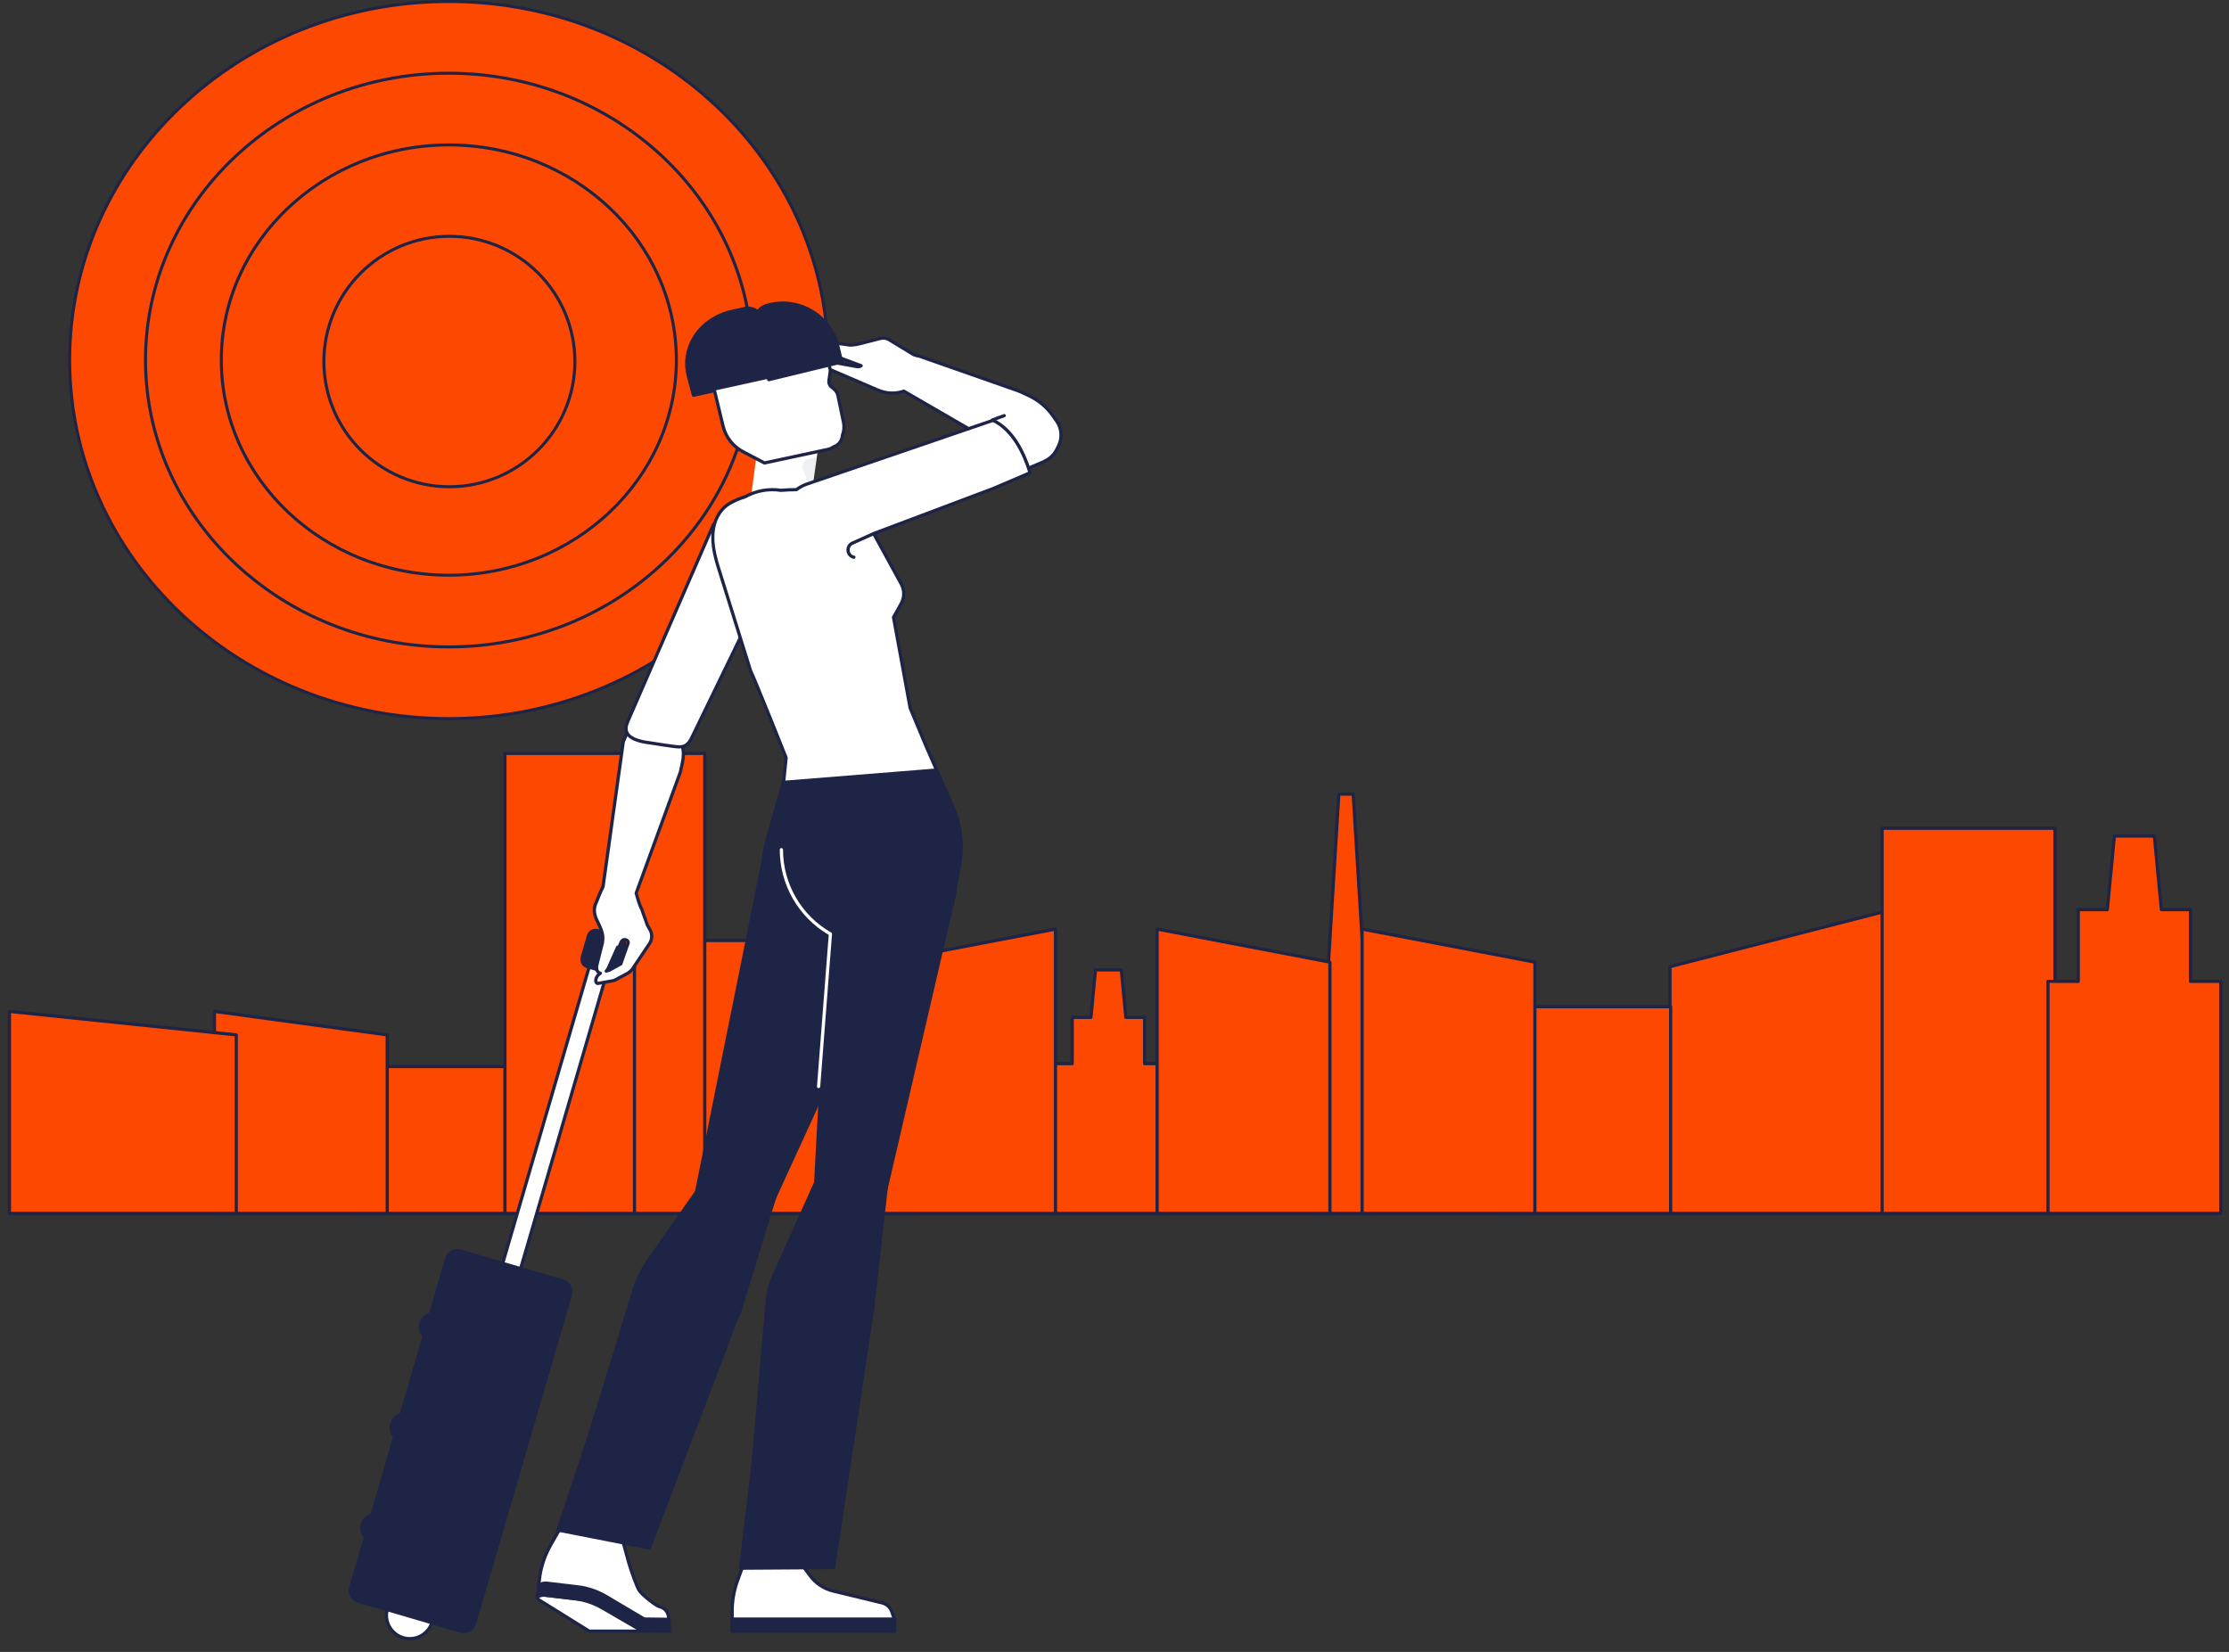 <svg width="170" height="126" viewBox="0 0 170 126" fill="none" xmlns="http://www.w3.org/2000/svg">
<rect x="0" y="0" width="170" height="126" fill="#333333" stroke="none"/>
<g clip-path="url(#clip0_11_7349)">
<path d="M34.233 54.812C50.206 54.812 63.154 42.568 63.154 27.463C63.154 12.359 50.206 0.114 34.233 0.114C18.26 0.114 5.311 12.359 5.311 27.463C5.311 42.568 18.26 54.812 34.233 54.812Z" fill="#FC4800"/>
<path d="M34.234 54.926C18.223 54.926 5.198 42.606 5.198 27.463C5.198 12.32 18.223 0 34.234 0C50.244 0 63.27 12.32 63.27 27.463C63.27 42.606 50.244 54.926 34.234 54.926ZM34.234 0.228C18.349 0.228 5.426 12.446 5.426 27.463C5.426 42.481 18.349 54.698 34.234 54.698C50.118 54.698 63.041 42.481 63.041 27.463C63.041 12.446 50.118 0.228 34.234 0.228Z" fill="#1D2445"/>
<path d="M34.233 49.342C47.012 49.342 57.371 39.547 57.371 27.463C57.371 15.38 47.012 5.584 34.233 5.584C21.455 5.584 11.096 15.38 11.096 27.463C11.096 39.547 21.455 49.342 34.233 49.342Z" fill="#FC4800"/>
<path d="M34.234 49.456C21.413 49.456 10.983 39.59 10.983 27.463C10.983 15.336 21.413 5.47 34.234 5.47C47.055 5.47 57.486 15.336 57.486 27.463C57.486 39.59 47.055 49.456 34.234 49.456ZM34.234 5.698C21.54 5.698 11.211 15.462 11.211 27.463C11.211 39.465 21.54 49.228 34.234 49.228C46.929 49.228 57.257 39.465 57.257 27.463C57.257 15.462 46.929 5.698 34.234 5.698Z" fill="#1D2445"/>
<path d="M34.234 43.873C43.818 43.873 51.587 36.526 51.587 27.463C51.587 18.401 43.818 11.054 34.234 11.054C24.651 11.054 16.881 18.401 16.881 27.463C16.881 36.526 24.651 43.873 34.234 43.873Z" fill="#FC4800"/>
<path d="M34.231 43.986C24.6 43.986 16.764 36.574 16.764 27.463C16.764 18.352 24.6 10.94 34.231 10.94C43.863 10.94 51.699 18.352 51.699 27.463C51.699 36.574 43.863 43.986 34.231 43.986ZM34.231 11.168C24.726 11.168 16.993 18.478 16.993 27.463C16.993 36.448 24.726 43.759 34.231 43.759C43.737 43.759 51.47 36.448 51.47 27.463C51.47 18.478 43.737 11.168 34.231 11.168Z" fill="#1D2445"/>
<path d="M34.272 37.126C39.558 37.126 43.843 32.849 43.843 27.574C43.843 22.299 39.558 18.023 34.272 18.023C28.987 18.023 24.702 22.299 24.702 27.574C24.702 32.849 28.987 37.126 34.272 37.126Z" fill="#FC4800"/>
<path d="M34.273 37.24C28.933 37.24 24.588 32.904 24.588 27.574C24.588 22.244 28.933 17.909 34.273 17.909C39.614 17.909 43.959 22.245 43.959 27.574C43.959 32.904 39.614 37.24 34.273 37.24ZM34.273 18.137C29.059 18.137 24.817 22.37 24.817 27.574C24.817 32.778 29.059 37.012 34.273 37.012C39.488 37.012 43.73 32.778 43.73 27.574C43.73 22.37 39.488 18.137 34.273 18.137Z" fill="#1D2445"/>
</g>
<g clip-path="url(#clip1_11_7349)">
<path d="M87.297 81.129V77.6H85.866L85.519 73.975H83.553L83.206 77.6H81.775V81.129H79.76V92.552H89.312V81.129H87.297Z" fill="#FC4800"/>
<path d="M89.312 92.673H79.76C79.728 92.673 79.697 92.66 79.674 92.637C79.652 92.615 79.639 92.584 79.639 92.552V81.129C79.639 81.097 79.652 81.067 79.674 81.044C79.697 81.021 79.728 81.008 79.76 81.008H81.654V77.6C81.654 77.568 81.667 77.537 81.69 77.514C81.712 77.492 81.743 77.479 81.775 77.479H83.096L83.433 73.964C83.435 73.934 83.449 73.906 83.472 73.886C83.494 73.866 83.523 73.854 83.553 73.854H85.519C85.549 73.854 85.578 73.866 85.601 73.886C85.623 73.906 85.637 73.934 85.64 73.964L85.976 77.479H87.297C87.329 77.479 87.36 77.492 87.382 77.514C87.405 77.537 87.418 77.568 87.418 77.6V81.008H89.312C89.344 81.008 89.375 81.021 89.398 81.044C89.42 81.067 89.433 81.097 89.433 81.129V92.552C89.433 92.584 89.42 92.615 89.397 92.637C89.374 92.66 89.344 92.673 89.312 92.673ZM79.88 92.431H89.191V81.25H87.296C87.264 81.25 87.234 81.238 87.211 81.215C87.189 81.192 87.176 81.161 87.176 81.129V77.721H85.866C85.836 77.721 85.807 77.71 85.785 77.69C85.762 77.669 85.748 77.642 85.746 77.612L85.409 74.096H83.661L83.325 77.612C83.322 77.642 83.308 77.669 83.286 77.69C83.264 77.71 83.235 77.721 83.205 77.721H81.895V81.129C81.895 81.161 81.882 81.192 81.859 81.215C81.837 81.238 81.806 81.25 81.774 81.25H79.88V92.431H79.88Z" fill="#1D2445"/>
<path d="M70.15 92.552H56.971V76.787H70.15V92.552Z" fill="#FC4800"/>
<path d="M70.15 92.673H56.971C56.939 92.673 56.908 92.66 56.885 92.638C56.863 92.615 56.85 92.584 56.85 92.552V76.787C56.85 76.755 56.863 76.725 56.885 76.702C56.908 76.679 56.939 76.667 56.971 76.667H70.15C70.182 76.667 70.213 76.679 70.235 76.702C70.258 76.725 70.271 76.755 70.271 76.787V92.552C70.271 92.584 70.258 92.615 70.235 92.638C70.213 92.66 70.182 92.673 70.15 92.673ZM57.092 92.431H70.03V76.909H57.092V92.431Z" fill="#1D2445"/>
<path d="M80.502 70.865L67.323 73.384V92.552H80.502V70.865ZM127.367 73.731L144.28 69.383V92.552H127.367V73.731Z" fill="#FC4800"/>
<path d="M144.279 92.673H127.367C127.335 92.673 127.304 92.66 127.281 92.637C127.259 92.615 127.246 92.584 127.246 92.552V73.731C127.246 73.676 127.283 73.627 127.337 73.614L144.249 69.266C144.267 69.261 144.285 69.26 144.303 69.264C144.321 69.268 144.338 69.276 144.353 69.287C144.367 69.298 144.379 69.313 144.387 69.329C144.395 69.346 144.4 69.364 144.4 69.383V92.552C144.4 92.584 144.387 92.615 144.364 92.637C144.342 92.66 144.311 92.673 144.279 92.673ZM127.487 92.431H144.158V69.538L127.487 73.825V92.431ZM80.501 92.673H67.322C67.29 92.673 67.26 92.66 67.237 92.637C67.214 92.615 67.202 92.584 67.202 92.552V73.384C67.202 73.356 67.211 73.328 67.229 73.307C67.247 73.285 67.272 73.27 67.3 73.265L80.478 70.746C80.496 70.743 80.514 70.743 80.531 70.748C80.548 70.752 80.564 70.76 80.578 70.772C80.592 70.783 80.603 70.797 80.611 70.813C80.618 70.829 80.622 70.847 80.622 70.865V92.552C80.622 92.584 80.609 92.615 80.587 92.637C80.564 92.66 80.533 92.673 80.501 92.673ZM67.443 92.431H80.38V71.011L67.443 73.484V92.431Z" fill="#1D2445"/>
<path d="M143.545 63.175H156.724V92.552H143.545V63.175ZM44.002 71.736H57.182V92.552H44.002V71.736Z" fill="#FC4800"/>
<path d="M156.724 92.673H143.545C143.513 92.673 143.482 92.66 143.459 92.637C143.437 92.615 143.424 92.584 143.424 92.552V63.175C143.424 63.142 143.437 63.112 143.459 63.089C143.482 63.066 143.513 63.054 143.545 63.054H156.724C156.756 63.054 156.787 63.066 156.809 63.089C156.832 63.112 156.845 63.142 156.845 63.175V92.552C156.844 92.584 156.832 92.615 156.809 92.637C156.786 92.66 156.756 92.673 156.724 92.673ZM143.665 92.431H156.603V63.296H143.665V92.431ZM57.181 92.673H44.002C43.97 92.673 43.939 92.66 43.917 92.637C43.894 92.615 43.881 92.584 43.881 92.552V71.736C43.881 71.704 43.894 71.673 43.917 71.65C43.939 71.628 43.97 71.615 44.002 71.615H57.181C57.213 71.615 57.244 71.628 57.267 71.65C57.289 71.673 57.302 71.704 57.302 71.736V92.552C57.302 92.584 57.289 92.615 57.267 92.637C57.244 92.66 57.213 92.673 57.181 92.673ZM44.123 92.431H57.061V71.857H44.123V92.431Z" fill="#1D2445"/>
<path d="M102.115 60.572H103.209L105.176 92.552H100.147L102.115 60.572Z" fill="#FC4800"/>
<path d="M105.172 92.673H100.143C100.126 92.673 100.11 92.669 100.095 92.663C100.08 92.656 100.066 92.647 100.055 92.635C100.043 92.623 100.035 92.608 100.029 92.593C100.023 92.577 100.021 92.561 100.022 92.544L101.99 60.565C101.992 60.534 102.005 60.505 102.028 60.484C102.05 60.463 102.08 60.451 102.11 60.451H103.204C103.235 60.451 103.265 60.463 103.287 60.484C103.309 60.505 103.323 60.534 103.325 60.565L105.292 92.544C105.293 92.561 105.291 92.577 105.285 92.593C105.28 92.608 105.271 92.623 105.26 92.635C105.249 92.647 105.235 92.656 105.22 92.663C105.205 92.669 105.188 92.673 105.172 92.673ZM100.271 92.431H105.044L103.091 60.693H102.224L100.271 92.431Z" fill="#1D2445"/>
<path d="M114.237 76.787H127.416V92.552H114.237V76.787Z" fill="#FC4800"/>
<path d="M127.416 92.673H114.236C114.204 92.673 114.174 92.66 114.151 92.637C114.128 92.615 114.116 92.584 114.116 92.552V76.787C114.116 76.755 114.128 76.724 114.151 76.701C114.174 76.679 114.204 76.666 114.236 76.666H127.416C127.448 76.666 127.478 76.679 127.501 76.701C127.524 76.724 127.536 76.755 127.536 76.787V92.552C127.536 92.584 127.524 92.615 127.501 92.637C127.478 92.66 127.448 92.673 127.416 92.673ZM114.357 92.431H127.295V76.908H114.357V92.431Z" fill="#1D2445"/>
<path d="M103.885 70.865L117.064 73.384V92.552H103.885V70.865ZM88.25 70.865L101.429 73.384V92.552H88.25V70.865ZM26.709 81.351H39.889V92.552H26.709V81.351Z" fill="#FC4800"/>
<path d="M39.888 92.673H26.709C26.677 92.673 26.646 92.66 26.624 92.638C26.601 92.615 26.588 92.584 26.588 92.552V81.351C26.588 81.319 26.601 81.288 26.624 81.266C26.646 81.243 26.677 81.23 26.709 81.23H39.888C39.92 81.23 39.951 81.243 39.974 81.266C39.996 81.288 40.009 81.319 40.009 81.351V92.552C40.009 92.584 39.996 92.615 39.974 92.638C39.951 92.66 39.92 92.673 39.888 92.673ZM26.83 92.431H39.768V81.472H26.83V92.431ZM117.064 92.673H103.884C103.852 92.673 103.822 92.66 103.799 92.637C103.776 92.615 103.764 92.584 103.764 92.552V70.865C103.764 70.847 103.767 70.83 103.775 70.814C103.783 70.797 103.794 70.783 103.807 70.772C103.821 70.76 103.837 70.752 103.854 70.748C103.871 70.743 103.889 70.743 103.907 70.746L117.086 73.265C117.114 73.27 117.139 73.285 117.157 73.307C117.174 73.329 117.184 73.356 117.184 73.384V92.552C117.184 92.584 117.172 92.615 117.149 92.637C117.126 92.66 117.096 92.673 117.064 92.673ZM104.005 92.431H116.943V73.484L104.005 71.011V92.431H104.005ZM101.429 92.673H88.25C88.218 92.673 88.187 92.66 88.164 92.637C88.142 92.615 88.129 92.584 88.129 92.552V70.865C88.129 70.847 88.133 70.83 88.14 70.814C88.148 70.797 88.159 70.783 88.173 70.772C88.186 70.76 88.202 70.752 88.22 70.748C88.237 70.743 88.255 70.743 88.272 70.746L101.452 73.265C101.479 73.27 101.504 73.285 101.522 73.307C101.54 73.329 101.55 73.356 101.55 73.384V92.552C101.55 92.584 101.537 92.615 101.514 92.637C101.492 92.66 101.461 92.673 101.429 92.673ZM88.37 92.431H101.308V73.484L88.37 71.011V92.431Z" fill="#1D2445"/>
<path d="M16.358 77.144L29.537 78.933V92.552H16.358V77.144Z" fill="#FC4800"/>
<path d="M29.533 92.673H16.354C16.322 92.673 16.291 92.66 16.268 92.637C16.246 92.615 16.233 92.584 16.233 92.552V77.144C16.233 77.126 16.237 77.109 16.244 77.094C16.251 77.078 16.262 77.064 16.274 77.053C16.287 77.041 16.303 77.033 16.319 77.028C16.335 77.023 16.353 77.022 16.37 77.024L29.549 78.813C29.578 78.817 29.605 78.832 29.624 78.854C29.643 78.876 29.654 78.904 29.654 78.933V92.552C29.654 92.584 29.641 92.615 29.618 92.637C29.596 92.66 29.565 92.673 29.533 92.673ZM16.474 92.431H29.412V79.039L16.474 77.282V92.431Z" fill="#1D2445"/>
<path d="M0.721 77.144L18.019 78.933V92.552H0.721V77.144Z" fill="#FC4800"/>
<path d="M18.019 92.673H0.721C0.689 92.673 0.658 92.66 0.635 92.637C0.613 92.615 0.6 92.584 0.6 92.552V77.144C0.6 77.127 0.604 77.11 0.611 77.094C0.617 77.079 0.627 77.065 0.64 77.054C0.652 77.042 0.667 77.034 0.683 77.029C0.699 77.023 0.716 77.022 0.733 77.023L18.031 78.813C18.061 78.816 18.088 78.83 18.108 78.852C18.128 78.874 18.139 78.903 18.139 78.933V92.552C18.139 92.584 18.127 92.615 18.104 92.637C18.081 92.66 18.051 92.673 18.019 92.673ZM0.841 92.431H17.898V79.042L0.841 77.278V92.431Z" fill="#1D2445"/>
<path d="M167.062 74.852V69.382H164.844L164.307 63.766H161.26L160.722 69.382H158.505V74.852H156.194V92.552H169.373V74.852H167.062Z" fill="#FC4800"/>
<path d="M169.373 92.673H156.193C156.161 92.673 156.131 92.66 156.108 92.638C156.085 92.615 156.073 92.584 156.073 92.552V74.852C156.073 74.82 156.085 74.789 156.108 74.766C156.131 74.744 156.161 74.731 156.193 74.731H158.384V69.382C158.384 69.35 158.397 69.32 158.419 69.297C158.442 69.274 158.473 69.261 158.505 69.261H160.612L161.139 63.754C161.142 63.724 161.156 63.697 161.178 63.676C161.2 63.656 161.229 63.645 161.259 63.645H164.307C164.337 63.645 164.366 63.656 164.388 63.676C164.41 63.697 164.424 63.724 164.427 63.754L164.954 69.261H167.062C167.094 69.261 167.124 69.274 167.147 69.297C167.17 69.32 167.182 69.35 167.182 69.382V74.731H169.373C169.405 74.731 169.436 74.744 169.458 74.766C169.481 74.789 169.494 74.82 169.494 74.852V92.552C169.493 92.584 169.481 92.615 169.458 92.638C169.435 92.66 169.405 92.673 169.373 92.673ZM156.314 92.431H169.252V74.973H167.061C167.029 74.973 166.998 74.96 166.976 74.937C166.953 74.915 166.94 74.884 166.94 74.852V69.504H164.844C164.814 69.504 164.785 69.492 164.763 69.472C164.741 69.452 164.727 69.424 164.724 69.394L164.197 63.887H161.368L160.841 69.394C160.838 69.424 160.825 69.452 160.802 69.472C160.78 69.492 160.751 69.504 160.721 69.504H158.625V74.852C158.625 74.884 158.612 74.915 158.589 74.937C158.567 74.96 158.536 74.973 158.504 74.973H156.314V92.431H156.314Z" fill="#1D2445"/>
<path d="M47.436 57.467H53.75V92.552H47.436V57.467Z" fill="#FC4800"/>
<path d="M53.749 92.673H47.436C47.404 92.673 47.373 92.66 47.35 92.637C47.328 92.615 47.315 92.584 47.315 92.552V57.467C47.315 57.435 47.328 57.404 47.35 57.381C47.373 57.359 47.404 57.346 47.436 57.346H53.749C53.782 57.346 53.812 57.359 53.835 57.381C53.857 57.404 53.87 57.435 53.87 57.467V92.552C53.87 92.584 53.857 92.615 53.835 92.637C53.812 92.66 53.782 92.673 53.749 92.673ZM47.556 92.431H53.629V57.588H47.556V92.431Z" fill="#1D2445"/>
<path d="M38.51 57.467H48.393V92.552H38.51V57.467Z" fill="#FC4800"/>
<path d="M48.392 92.673H38.51C38.478 92.673 38.447 92.66 38.425 92.637C38.402 92.615 38.389 92.584 38.389 92.552V57.467C38.389 57.435 38.402 57.404 38.425 57.381C38.447 57.359 38.478 57.346 38.51 57.346H48.392C48.424 57.346 48.455 57.359 48.478 57.381C48.5 57.404 48.513 57.435 48.513 57.467V92.552C48.513 92.584 48.5 92.615 48.478 92.637C48.455 92.66 48.424 92.673 48.392 92.673ZM38.63 92.431H48.272V57.588H38.63V92.431Z" fill="#1D2445"/>
</g>
<g clip-path="url(#clip2_11_7349)">
<path d="M38.383 99.47C38.272 99.47 38.163 99.444 38.064 99.394C37.965 99.345 37.879 99.273 37.813 99.184C37.746 99.095 37.701 98.992 37.682 98.883C37.662 98.774 37.668 98.662 37.699 98.556L45.329 72.397C45.382 72.216 45.505 72.063 45.67 71.972C45.836 71.881 46.031 71.86 46.212 71.913C46.394 71.966 46.546 72.089 46.637 72.255C46.728 72.421 46.749 72.616 46.696 72.798L39.066 98.956C39.023 99.104 38.933 99.234 38.81 99.327C38.687 99.419 38.537 99.469 38.383 99.47Z" fill="white"/>
<path d="M38.385 99.593C38.275 99.593 38.166 99.572 38.065 99.53C37.964 99.488 37.872 99.426 37.794 99.348C37.716 99.271 37.655 99.178 37.613 99.077C37.571 98.975 37.549 98.867 37.549 98.757C37.549 98.676 37.561 98.597 37.583 98.521L45.212 72.363C45.244 72.257 45.295 72.159 45.365 72.073C45.434 71.988 45.52 71.918 45.617 71.866C45.713 71.813 45.819 71.781 45.928 71.769C46.037 71.758 46.148 71.769 46.253 71.801C46.463 71.865 46.639 72.008 46.744 72.201C46.85 72.394 46.875 72.62 46.816 72.831L39.186 98.99C39.135 99.164 39.03 99.316 38.885 99.425C38.741 99.533 38.565 99.592 38.385 99.593ZM46.012 72.012C45.916 72.012 45.82 72.036 45.733 72.083C45.665 72.119 45.605 72.169 45.556 72.229C45.507 72.289 45.471 72.358 45.449 72.432L37.819 98.59C37.789 98.692 37.787 98.8 37.813 98.902C37.839 99.005 37.893 99.099 37.968 99.173C38.079 99.285 38.227 99.346 38.384 99.346H38.385C38.512 99.346 38.636 99.304 38.737 99.227C38.839 99.151 38.914 99.044 38.95 98.921L46.579 72.763C46.604 72.675 46.608 72.583 46.591 72.493C46.574 72.404 46.536 72.319 46.481 72.247C46.426 72.174 46.355 72.115 46.274 72.074C46.193 72.034 46.103 72.012 46.012 72.012Z" fill="#1D2445"/>
<path d="M46.436 74.207L44.795 73.727C44.65 73.685 44.528 73.586 44.455 73.453C44.383 73.321 44.366 73.165 44.408 73.019V73.019L44.888 71.376C44.908 71.304 44.943 71.237 44.99 71.178C45.037 71.12 45.095 71.071 45.16 71.035C45.226 70.999 45.298 70.976 45.373 70.968C45.447 70.96 45.522 70.967 45.594 70.988L47.235 71.468C47.38 71.51 47.502 71.609 47.575 71.741C47.647 71.874 47.664 72.03 47.622 72.176L47.143 73.819C47.122 73.891 47.087 73.958 47.04 74.017C46.993 74.075 46.935 74.124 46.87 74.16C46.804 74.196 46.732 74.219 46.657 74.227C46.583 74.235 46.508 74.228 46.436 74.207Z" fill="#1D2445"/>
<path d="M46.595 74.354C46.529 74.354 46.463 74.344 46.4 74.326L44.759 73.845C44.672 73.82 44.59 73.778 44.519 73.721C44.448 73.663 44.389 73.593 44.346 73.513C44.302 73.433 44.274 73.345 44.264 73.254C44.254 73.164 44.263 73.072 44.288 72.985L44.768 71.341C44.793 71.253 44.835 71.172 44.892 71.101C44.949 71.029 45.02 70.971 45.1 70.927C45.18 70.883 45.267 70.855 45.358 70.845C45.448 70.835 45.54 70.844 45.627 70.869L47.268 71.35C47.444 71.401 47.593 71.521 47.681 71.683C47.769 71.844 47.79 72.034 47.739 72.21L47.259 73.854C47.234 73.942 47.192 74.023 47.135 74.094C47.078 74.166 47.007 74.225 46.927 74.268C46.824 74.325 46.71 74.354 46.595 74.354ZM46.469 74.089C46.583 74.122 46.704 74.109 46.809 74.052C46.86 74.024 46.906 73.986 46.942 73.94C46.979 73.894 47.006 73.841 47.023 73.785L47.502 72.141C47.571 71.905 47.435 71.656 47.199 71.586L45.558 71.106C45.502 71.09 45.443 71.084 45.385 71.091C45.326 71.097 45.27 71.115 45.218 71.143C45.167 71.171 45.121 71.209 45.085 71.255C45.048 71.301 45.021 71.354 45.004 71.41L44.525 73.054C44.491 73.168 44.505 73.29 44.562 73.394C44.619 73.499 44.714 73.575 44.828 73.609L46.469 74.089Z" fill="#1D2445"/>
<path d="M49.682 54.744C49.317 54.697 48.947 54.77 48.626 54.95C48.305 55.13 48.051 55.409 47.902 55.746L47.537 56.564L45.994 67.622C45.677 68.274 45.717 68.264 45.466 68.854C45.141 69.513 45.45 70.06 45.728 70.616C45.895 71.005 46.051 71.402 45.94 71.874L45.953 71.878C45.92 72.007 45.715 72.805 45.53 73.557C45.429 73.969 45.58 74.189 45.789 74.231C45.741 74.26 45.696 74.295 45.655 74.335C45.365 74.606 45.392 74.998 45.589 75.011L45.617 75.01L46.736 74.808C46.818 74.788 46.887 74.769 46.968 74.722C47.266 74.564 47.563 74.404 47.858 74.241C48.02 74.146 48.165 74.024 48.266 73.863L49.537 71.969C49.74 71.661 49.768 71.253 49.579 70.929L49.366 70.545L48.948 69.364C48.786 69.072 48.626 68.519 48.523 68.117L51.888 58.893L52.056 58.119C52.407 56.514 51.308 54.953 49.682 54.744ZM47.898 71.959C47.802 72.204 47.348 73.519 47.348 73.519L46.472 73.999L46.238 74.067C46.299 74.007 46.354 73.932 46.395 73.84L47.1 72.255L47.102 72.256L47.109 72.242L47.194 72.268L47.363 71.878C47.533 71.489 47.993 71.715 47.898 71.959Z" fill="white"/>
<path d="M45.597 75.134C45.47 75.126 45.38 75.053 45.34 74.939C45.279 74.769 45.323 74.483 45.56 74.255C45.522 74.223 45.49 74.186 45.464 74.145C45.396 74.038 45.332 73.844 45.41 73.527C45.578 72.841 45.764 72.117 45.821 71.897C45.816 71.88 45.816 71.863 45.819 71.846C45.918 71.424 45.785 71.061 45.615 70.664L45.575 70.587C45.302 70.043 45.019 69.48 45.355 68.8C45.442 68.593 45.494 68.459 45.539 68.343C45.619 68.14 45.677 67.992 45.873 67.585L47.414 56.547C47.416 56.535 47.419 56.524 47.423 56.514L47.788 55.696C47.947 55.334 48.219 55.033 48.563 54.84C48.907 54.646 49.305 54.57 49.696 54.622C50.098 54.674 50.484 54.809 50.83 55.018C51.177 55.227 51.476 55.506 51.709 55.837C51.942 56.168 52.104 56.545 52.184 56.942C52.265 57.34 52.262 57.749 52.176 58.145L52.007 58.919L48.65 68.123C48.754 68.52 48.905 69.034 49.055 69.304L49.481 70.503L49.685 70.869C49.891 71.221 49.874 71.68 49.639 72.037L48.367 73.931C48.266 74.092 48.119 74.229 47.919 74.347C47.714 74.461 47.24 74.717 47.023 74.831C46.933 74.884 46.852 74.906 46.763 74.927L45.597 75.134ZM46.07 71.852C46.076 71.87 46.076 71.89 46.072 71.909C46.038 72.038 45.834 72.835 45.649 73.586C45.604 73.767 45.612 73.919 45.672 74.013C45.687 74.038 45.708 74.06 45.732 74.076C45.756 74.093 45.784 74.105 45.813 74.11C45.837 74.115 45.859 74.127 45.877 74.144C45.894 74.162 45.906 74.185 45.91 74.209C45.915 74.233 45.912 74.258 45.901 74.281C45.891 74.304 45.875 74.323 45.853 74.336C45.813 74.36 45.775 74.39 45.74 74.423C45.573 74.58 45.542 74.771 45.572 74.857C45.576 74.868 45.585 74.888 45.597 74.888L45.607 74.886L46.714 74.686C46.781 74.67 46.838 74.654 46.905 74.615C47.126 74.5 47.597 74.245 47.798 74.133C47.96 74.038 48.08 73.927 48.162 73.797L49.435 71.9C49.618 71.622 49.633 71.265 49.472 70.991L49.258 70.605L48.832 69.405C48.673 69.123 48.51 68.563 48.403 68.147C48.397 68.123 48.398 68.097 48.407 68.074L51.772 58.85L51.936 58.093C52.015 57.73 52.017 57.355 51.944 56.991C51.87 56.627 51.722 56.282 51.509 55.979C51.295 55.676 51.021 55.421 50.704 55.229C50.387 55.038 50.033 54.914 49.666 54.867C49.327 54.821 48.983 54.887 48.685 55.055C48.387 55.222 48.152 55.483 48.014 55.796L47.657 56.598L46.116 67.639C46.114 67.651 46.111 67.664 46.105 67.675C45.905 68.087 45.849 68.232 45.77 68.433C45.724 68.55 45.672 68.686 45.58 68.902C45.295 69.479 45.539 69.963 45.797 70.475L45.839 70.56C46.023 70.99 46.165 71.38 46.07 71.852ZM46.237 74.191C46.213 74.191 46.189 74.184 46.169 74.17C46.149 74.157 46.133 74.137 46.123 74.115C46.114 74.092 46.112 74.067 46.117 74.043C46.121 74.019 46.133 73.998 46.15 73.98C46.206 73.925 46.249 73.862 46.281 73.79L46.987 72.206C46.995 72.187 47.009 72.17 47.026 72.157C47.039 72.145 47.054 72.135 47.071 72.129C47.087 72.123 47.105 72.12 47.123 72.121L47.25 71.83C47.371 71.55 47.621 71.502 47.802 71.577C47.987 71.653 48.077 71.837 48.012 72.005C47.918 72.245 47.468 73.546 47.464 73.56C47.454 73.588 47.433 73.613 47.407 73.627L46.53 74.107C46.522 74.112 46.514 74.115 46.506 74.118L46.272 74.186C46.261 74.189 46.249 74.191 46.237 74.191ZM47.175 72.39L46.537 73.822L47.247 73.433C47.328 73.197 47.696 72.136 47.782 71.915C47.802 71.864 47.748 71.821 47.708 71.804C47.673 71.79 47.55 71.755 47.475 71.927L47.306 72.317C47.295 72.342 47.276 72.363 47.253 72.376C47.229 72.389 47.201 72.394 47.175 72.39Z" fill="#1D2445"/>
<path d="M80.57 32.096L80.281 31.69C79.82 31.041 79.198 30.522 78.478 30.183L77.976 29.948C77.834 29.881 77.688 29.821 77.54 29.769L69.998 27.123L69.988 27.145C69.775 27.075 69.681 27.051 69.681 27.051L67.805 25.909C67.707 25.85 67.599 25.811 67.487 25.794C67.374 25.777 67.259 25.783 67.149 25.811L65.535 26.225C65.32 26.28 65.1 26.312 64.878 26.32L64.835 26.322L60.642 25.747C60.606 25.739 60.567 25.746 60.536 25.766C60.504 25.787 60.482 25.819 60.474 25.856V25.856L60.473 25.86C60.452 26.082 60.608 26.312 60.867 26.405L63.895 27.226L63.89 27.233L65.678 27.896C65.634 27.927 65.585 27.949 65.532 27.961C65.479 27.972 65.425 27.973 65.372 27.963L63.541 27.634C63.492 27.621 63.439 27.619 63.388 27.627C63.337 27.635 63.288 27.654 63.245 27.682C63.202 27.71 63.164 27.746 63.136 27.79C63.107 27.833 63.088 27.881 63.079 27.932C63.073 27.976 63.082 28.02 63.104 28.058C63.127 28.096 63.162 28.126 63.203 28.141L66.951 29.752L66.953 29.748C67.577 30.029 68.286 30.059 68.933 29.834L74.103 32.832L64.796 36.212L65.442 41.342L66.502 40.761L79.636 35.202L79.646 35.179C80.05 35.007 80.38 34.698 80.578 34.307L80.715 34.039C80.87 33.733 80.939 33.39 80.914 33.047C80.888 32.705 80.769 32.376 80.57 32.096Z" fill="white"/>
<path d="M65.444 41.466C65.413 41.466 65.384 41.455 65.362 41.435C65.339 41.415 65.325 41.388 65.321 41.358L64.676 36.228C64.672 36.2 64.678 36.172 64.693 36.148C64.707 36.124 64.73 36.106 64.756 36.096L73.814 32.806L68.921 29.968C68.269 30.182 67.562 30.149 66.933 29.874C66.924 29.872 66.914 29.87 66.905 29.866L63.156 28.255C63.083 28.226 63.023 28.171 62.989 28.1C62.954 28.029 62.947 27.948 62.968 27.872C63.002 27.743 63.084 27.635 63.198 27.568C63.313 27.5 63.447 27.482 63.575 27.515L64.977 27.768L63.849 27.349C63.839 27.345 63.829 27.34 63.82 27.333L60.837 26.525C60.52 26.412 60.325 26.135 60.353 25.849L60.354 25.845C60.359 25.809 60.372 25.775 60.391 25.745C60.411 25.714 60.436 25.688 60.465 25.667C60.495 25.647 60.529 25.633 60.564 25.626C60.599 25.619 60.636 25.619 60.671 25.627L64.855 26.2L64.876 26.198C65.089 26.19 65.301 26.159 65.507 26.106L67.121 25.692C67.247 25.66 67.379 25.654 67.507 25.673C67.636 25.692 67.76 25.736 67.871 25.804L69.733 26.937C69.766 26.946 69.843 26.968 69.972 27.009C69.994 27 70.019 26.999 70.041 27.007L77.584 29.653C77.735 29.706 77.885 29.768 78.031 29.836L78.533 30.072C79.273 30.42 79.91 30.953 80.385 31.619L80.674 32.025C80.886 32.323 81.013 32.674 81.04 33.039C81.067 33.404 80.994 33.77 80.827 34.096L80.691 34.364C80.486 34.767 80.15 35.088 79.738 35.276C79.725 35.294 79.707 35.308 79.687 35.317L66.553 40.875L65.504 41.451C65.485 41.46 65.465 41.465 65.444 41.466ZM64.932 36.295L65.543 41.147L66.444 40.653L79.549 35.106C79.562 35.089 79.58 35.075 79.6 35.067C79.976 34.905 80.284 34.617 80.471 34.251L80.607 33.983C80.753 33.698 80.817 33.377 80.794 33.057C80.77 32.737 80.659 32.429 80.472 32.168L80.183 31.762C79.734 31.13 79.129 30.625 78.428 30.295L77.926 30.059C77.787 29.994 77.645 29.936 77.502 29.886L70.017 27.26C69.997 27.268 69.974 27.269 69.952 27.262C69.748 27.195 69.657 27.172 69.654 27.171C69.642 27.168 69.63 27.163 69.62 27.157L67.743 26.015C67.66 25.964 67.567 25.931 67.471 25.916C67.374 25.902 67.276 25.907 67.182 25.931L65.568 26.345C65.344 26.402 65.114 26.436 64.885 26.444L64.842 26.445L60.628 25.869C60.61 25.866 60.598 25.874 60.597 25.882C60.596 25.883 60.596 25.885 60.596 25.886C60.581 26.043 60.713 26.219 60.91 26.29L63.929 27.107C63.947 27.112 63.964 27.121 63.978 27.134L65.724 27.781C65.745 27.789 65.763 27.803 65.777 27.821C65.791 27.838 65.8 27.86 65.803 27.882C65.806 27.904 65.802 27.927 65.793 27.948C65.784 27.968 65.769 27.986 65.75 27.999C65.711 28.026 65.673 28.046 65.635 28.06C65.545 28.093 65.448 28.102 65.353 28.086L63.522 27.756C63.447 27.737 63.38 27.747 63.322 27.781C63.265 27.815 63.224 27.869 63.207 27.934C63.198 27.983 63.217 28.015 63.248 28.027L66.973 29.628C66.984 29.629 66.995 29.632 67.005 29.636C67.601 29.905 68.277 29.934 68.894 29.718C68.91 29.712 68.928 29.71 68.946 29.712C68.963 29.713 68.981 29.719 68.996 29.728L74.166 32.726C74.186 32.738 74.203 32.755 74.214 32.776C74.224 32.797 74.229 32.821 74.227 32.844C74.225 32.867 74.216 32.89 74.202 32.908C74.188 32.927 74.168 32.941 74.146 32.949L64.932 36.295Z" fill="#1D2445"/>
<path d="M31.256 124.986C32.239 124.986 33.036 124.188 33.036 123.203C33.036 122.218 32.239 121.419 31.256 121.419C30.272 121.419 29.475 122.218 29.475 123.203C29.475 124.188 30.272 124.986 31.256 124.986Z" fill="white"/>
<path d="M31.254 125.109C30.204 125.109 29.35 124.254 29.35 123.203C29.35 122.151 30.204 121.296 31.254 121.296C32.303 121.296 33.157 122.151 33.157 123.203C33.157 124.254 32.303 125.109 31.254 125.109ZM31.254 121.542C30.34 121.542 29.596 122.287 29.596 123.203C29.596 124.118 30.34 124.863 31.254 124.863C32.167 124.863 32.911 124.118 32.911 123.203C32.911 122.287 32.168 121.542 31.254 121.542Z" fill="#1D2445"/>
<path d="M35.133 124.411L27.34 122.131C27.122 122.067 26.939 121.919 26.83 121.72C26.721 121.521 26.696 121.287 26.759 121.069L34.069 96.006C34.101 95.898 34.153 95.797 34.223 95.71C34.294 95.622 34.38 95.549 34.479 95.495C34.577 95.441 34.685 95.407 34.797 95.395C34.909 95.383 35.022 95.393 35.129 95.424L42.922 97.705C43.14 97.769 43.323 97.917 43.432 98.116C43.541 98.315 43.566 98.549 43.503 98.767L36.193 123.83C36.161 123.938 36.109 124.038 36.038 124.126C35.968 124.214 35.881 124.287 35.783 124.341C35.685 124.395 35.577 124.429 35.465 124.441C35.353 124.453 35.24 124.443 35.133 124.411Z" fill="#1D2445"/>
<path d="M35.371 124.569C35.279 124.569 35.187 124.556 35.096 124.53L27.303 122.249C27.055 122.176 26.845 122.007 26.72 121.779C26.596 121.551 26.567 121.284 26.639 121.034L33.949 95.972C33.985 95.848 34.044 95.733 34.125 95.632C34.205 95.532 34.305 95.449 34.418 95.387C34.53 95.325 34.654 95.286 34.782 95.272C34.909 95.258 35.039 95.27 35.162 95.306L42.955 97.587C43.203 97.66 43.413 97.829 43.538 98.057C43.662 98.285 43.691 98.552 43.619 98.802L36.309 123.864C36.273 123.988 36.213 124.103 36.133 124.203C36.052 124.304 35.953 124.387 35.84 124.449C35.696 124.528 35.535 124.569 35.371 124.569ZM34.886 95.513C34.764 95.513 34.643 95.544 34.536 95.603C34.452 95.65 34.377 95.712 34.317 95.787C34.257 95.862 34.212 95.948 34.185 96.041L26.875 121.103C26.821 121.29 26.843 121.49 26.936 121.661C27.029 121.831 27.186 121.957 27.372 122.012L35.165 124.293C35.352 124.348 35.55 124.327 35.721 124.233C35.806 124.187 35.88 124.124 35.94 124.049C36 123.974 36.045 123.888 36.072 123.796L43.382 98.733C43.436 98.546 43.414 98.346 43.321 98.175C43.228 98.005 43.071 97.879 42.885 97.824L35.092 95.543C35.025 95.523 34.956 95.513 34.886 95.513Z" fill="#1D2445"/>
<path d="M33.344 101.291C33.476 100.837 33.307 100.388 32.968 100.289C32.628 100.19 32.245 100.478 32.113 100.931C31.981 101.385 32.149 101.834 32.489 101.933C32.829 102.032 33.211 101.745 33.344 101.291Z" fill="#1D2445"/>
<path d="M32.626 102.074C32.568 102.074 32.509 102.066 32.453 102.05C32.048 101.931 31.842 101.413 31.994 100.895C32.065 100.65 32.205 100.439 32.387 100.302C32.581 100.157 32.799 100.11 33.001 100.169C33.406 100.287 33.612 100.805 33.461 101.324C33.389 101.569 33.249 101.779 33.067 101.916C32.928 102.021 32.776 102.074 32.626 102.074ZM32.829 100.391C32.732 100.391 32.631 100.428 32.535 100.5C32.395 100.605 32.287 100.77 32.23 100.964C32.117 101.352 32.248 101.733 32.522 101.813C32.649 101.85 32.789 101.816 32.919 101.719C33.059 101.614 33.168 101.449 33.224 101.255C33.337 100.867 33.206 100.486 32.932 100.406C32.899 100.396 32.864 100.391 32.829 100.391Z" fill="#1D2445"/>
<path d="M31.101 108.96C31.234 108.506 31.065 108.058 30.725 107.959C30.386 107.859 30.003 108.147 29.871 108.601C29.738 109.055 29.907 109.503 30.247 109.602C30.587 109.702 30.969 109.414 31.101 108.96Z" fill="#1D2445"/>
<path d="M30.392 109.744C30.333 109.744 30.275 109.735 30.218 109.719C29.814 109.6 29.608 109.082 29.759 108.564C29.83 108.319 29.97 108.109 30.153 107.972C30.346 107.827 30.565 107.78 30.767 107.838C31.171 107.957 31.378 108.475 31.226 108.993C31.155 109.238 31.015 109.449 30.832 109.586C30.693 109.69 30.542 109.744 30.392 109.744ZM29.996 108.633C29.883 109.021 30.014 109.402 30.288 109.482C30.414 109.52 30.555 109.486 30.684 109.389C30.825 109.283 30.933 109.119 30.99 108.924C31.103 108.536 30.972 108.156 30.698 108.076C30.572 108.039 30.431 108.072 30.301 108.169C30.161 108.274 30.052 108.439 29.996 108.633Z" fill="#1D2445"/>
<path d="M28.867 116.629C28.999 116.175 28.831 115.727 28.491 115.628C28.151 115.529 27.768 115.816 27.636 116.27C27.504 116.724 27.672 117.172 28.012 117.271C28.352 117.371 28.735 117.083 28.867 116.629Z" fill="#1D2445"/>
<path d="M28.154 117.413C28.095 117.413 28.037 117.405 27.98 117.388C27.576 117.27 27.37 116.751 27.521 116.233C27.592 115.988 27.732 115.778 27.915 115.641C28.108 115.496 28.326 115.449 28.528 115.508C28.933 115.626 29.139 116.144 28.988 116.662C28.916 116.907 28.776 117.118 28.594 117.255C28.455 117.359 28.303 117.413 28.154 117.413ZM28.356 115.73C28.259 115.73 28.158 115.767 28.063 115.838C27.923 115.943 27.814 116.108 27.758 116.302C27.645 116.69 27.775 117.071 28.049 117.151C28.176 117.188 28.317 117.155 28.446 117.057C28.587 116.952 28.695 116.787 28.752 116.593C28.865 116.205 28.734 115.825 28.46 115.745C28.426 115.735 28.391 115.73 28.356 115.73Z" fill="#1D2445"/>
<path d="M47.867 55.054L54.391 40.062C54.43 39.972 54.503 39.901 54.594 39.864C54.685 39.828 54.787 39.828 54.877 39.865L59.751 41.865L52.822 56.131C52.321 57.252 51.837 56.969 50.619 56.824L49.704 56.68C48.473 56.533 47.368 56.192 47.867 55.054Z" fill="white"/>
<path d="M51.793 57.088C51.589 57.088 51.361 57.054 51.103 57.016C50.938 56.99 50.772 56.967 50.606 56.947L49.687 56.802C48.944 56.714 48.045 56.541 47.734 55.995C47.58 55.724 47.587 55.391 47.757 55.005L54.279 40.013C54.331 39.893 54.428 39.798 54.549 39.749C54.67 39.7 54.805 39.701 54.926 39.751L59.8 41.752C59.815 41.758 59.829 41.767 59.841 41.779C59.853 41.791 59.862 41.806 59.868 41.822C59.874 41.837 59.877 41.854 59.876 41.871C59.875 41.888 59.871 41.904 59.864 41.919L52.934 56.185C52.612 56.907 52.264 57.088 51.793 57.088ZM54.736 39.96C54.687 39.96 54.639 39.974 54.598 40.002C54.557 40.028 54.525 40.067 54.505 40.112L47.982 55.104L47.982 55.104C47.844 55.419 47.833 55.67 47.948 55.873C48.208 56.328 49.084 56.482 49.72 56.558L50.64 56.702C50.819 56.723 50.986 56.748 51.139 56.771C52.001 56.901 52.323 56.949 52.711 56.08L59.585 41.929L54.832 39.979C54.802 39.967 54.769 39.96 54.736 39.96Z" fill="#1D2445"/>
<path d="M61.222 42.416L57.096 39.307L58.007 32.351L60.435 32.699L62.564 33.003L61.222 42.416Z" fill="white"/>
<path opacity="0.07" d="M62.268 34.866L61.63 35.035C61.552 35.055 61.479 35.092 61.416 35.143C61.354 35.194 61.302 35.257 61.265 35.329C61.228 35.401 61.207 35.48 61.203 35.561C61.198 35.641 61.211 35.722 61.239 35.798L61.882 37.487M63.167 28.318L62.239 28.543C62.155 28.564 62.083 28.616 62.039 28.69L61.812 29.062C61.662 29.309 61.885 29.614 62.165 29.546L63.244 29.284" fill="#002652"/>
<path d="M52.888 30.27C52.861 30.27 52.835 30.261 52.813 30.244C52.792 30.228 52.776 30.205 52.77 30.178L52.385 28.736C52.109 27.702 52.268 26.62 52.833 25.69C53.461 24.657 54.542 23.905 55.801 23.628L56.782 23.411C57.396 23.276 58.017 23.624 58.167 24.187L59.375 28.711C59.379 28.727 59.38 28.744 59.378 28.76C59.375 28.777 59.37 28.793 59.361 28.807C59.352 28.821 59.341 28.834 59.327 28.843C59.314 28.853 59.298 28.86 59.282 28.863L52.914 30.267C52.906 30.269 52.897 30.27 52.888 30.27ZM57.051 23.628C56.98 23.628 56.907 23.636 56.834 23.652L55.854 23.869C54.66 24.132 53.636 24.842 53.044 25.818C52.514 26.69 52.364 27.704 52.623 28.672L52.977 30.001L59.104 28.65L57.93 24.25C57.83 23.878 57.46 23.628 57.051 23.628Z" fill="#1D2445"/>
<path opacity="0.07" d="M63.241 31.952L63.417 32.158C63.514 32.27 63.652 32.337 63.8 32.345L64.308 32.369L64.151 31.718L63.241 31.952Z" fill="#002652"/>
<path d="M64.335 32.212L63.912 30.177C63.877 30.015 63.799 29.866 63.685 29.746L63.5 29.576C63.403 29.523 63.324 29.442 63.274 29.343C63.224 29.244 63.206 29.132 63.222 29.023L63.319 28.354C63.329 28.286 63.326 28.216 63.31 28.149L62.862 26.3L61.692 26.324L54.1 28.169L55.149 32.499C55.252 32.926 55.448 33.326 55.722 33.67C55.996 34.013 56.343 34.293 56.736 34.488L58.303 35.312L63.176 34.269L63.181 34.268C63.321 34.234 63.452 34.173 63.568 34.087C63.758 34.026 63.925 33.908 64.046 33.75C64.168 33.592 64.239 33.401 64.25 33.202C64.375 32.887 64.404 32.543 64.335 32.212Z" fill="white"/>
<path d="M58.301 35.435C58.282 35.435 58.262 35.43 58.244 35.421L56.677 34.597C56.268 34.394 55.908 34.103 55.623 33.746C55.338 33.388 55.135 32.973 55.028 32.528L53.979 28.198C53.975 28.182 53.974 28.165 53.977 28.149C53.979 28.133 53.985 28.118 53.993 28.104C54.002 28.09 54.013 28.078 54.026 28.069C54.039 28.059 54.053 28.052 54.069 28.049L61.661 26.204C61.67 26.201 61.679 26.2 61.688 26.2L62.858 26.176C62.922 26.177 62.966 26.215 62.98 26.27L63.428 28.119C63.448 28.202 63.452 28.287 63.44 28.371L63.343 29.04C63.33 29.125 63.344 29.211 63.383 29.287C63.421 29.364 63.482 29.426 63.557 29.467C63.566 29.472 63.574 29.478 63.582 29.485L63.767 29.654C63.899 29.792 63.991 29.965 64.031 30.152L64.454 32.187C64.526 32.535 64.497 32.896 64.37 33.228C64.355 33.445 64.276 33.653 64.144 33.826C64.011 33.998 63.83 34.128 63.624 34.197C63.499 34.287 63.358 34.352 63.208 34.388L58.328 35.432C58.319 35.434 58.31 35.435 58.301 35.435ZM54.247 28.259L55.267 32.47C55.366 32.88 55.553 33.263 55.816 33.593C56.08 33.922 56.411 34.19 56.789 34.377L58.319 35.182L63.148 34.149C63.273 34.119 63.39 34.064 63.493 33.988C63.504 33.98 63.516 33.974 63.529 33.97C63.695 33.917 63.841 33.814 63.948 33.676C64.055 33.537 64.116 33.37 64.125 33.195C64.126 33.182 64.129 33.169 64.133 33.157C64.249 32.865 64.276 32.545 64.212 32.238L63.789 30.203C63.76 30.063 63.692 29.934 63.593 29.83L63.426 29.677C63.31 29.611 63.217 29.511 63.159 29.391C63.1 29.271 63.08 29.137 63.099 29.005L63.196 28.336C63.203 28.283 63.201 28.23 63.188 28.177L62.764 26.425L61.706 26.447L54.247 28.259Z" fill="#1D2445"/>
<path d="M78.56 36.06C78.095 34.528 77.253 32.79 75.739 32.059L61.492 36.938C61.225 37.036 60.974 37.174 60.746 37.346C60.349 37.349 59.953 37.366 59.557 37.398C58.621 37.255 57.665 37.427 56.837 37.887C56.044 38.136 55.408 38.469 55.063 38.886C54.061 40.094 54.304 41.726 54.77 43.225L54.773 43.238L57.247 51.165C57.585 51.843 59.955 57.79 59.955 57.79L59.419 63.111C59.073 66.546 62.079 69.371 65.478 68.807L72.647 67.618L73.017 66.047C73.385 64.488 73.236 62.852 72.592 61.386L70.641 56.94L69.417 54.007H69.417L68.147 47.083L68.727 46.047C68.856 45.817 68.924 45.558 68.926 45.295C68.927 45.031 68.861 44.772 68.735 44.54L66.633 40.698L75.771 37.255L78.56 36.06Z" fill="white"/>
<path d="M64.607 69.002C63.259 69.002 61.965 68.494 60.959 67.549C59.733 66.397 59.126 64.775 59.295 63.099L59.828 57.808C59.651 57.364 57.456 51.862 57.135 51.22L54.655 43.275C54.255 41.989 53.858 40.144 54.967 38.807C55.309 38.394 55.921 38.047 56.787 37.773C57.632 37.308 58.606 37.132 59.56 37.274C59.941 37.244 60.322 37.227 60.704 37.223C60.932 37.055 61.182 36.92 61.448 36.822L75.697 31.943C75.728 31.932 75.761 31.934 75.79 31.948C77.073 32.566 78.044 33.938 78.677 36.025C78.686 36.054 78.683 36.085 78.671 36.113C78.658 36.14 78.635 36.162 78.607 36.174L75.818 37.368L66.808 40.763L68.841 44.481C68.979 44.73 69.05 45.01 69.049 45.295C69.047 45.58 68.973 45.859 68.833 46.107L68.275 47.104L69.534 53.971L70.753 56.892L72.704 61.336C73.355 62.827 73.507 64.49 73.136 66.075L72.766 67.646C72.76 67.669 72.748 67.691 72.73 67.708C72.712 67.724 72.69 67.735 72.666 67.739L65.497 68.929C65.199 68.978 64.902 69.002 64.607 69.002ZM58.915 37.472C58.211 37.472 57.511 37.652 56.896 37.995C56.889 37.999 56.881 38.002 56.873 38.005C56.058 38.261 55.464 38.593 55.156 38.965C54.135 40.195 54.475 41.868 54.886 43.188L57.363 51.128C57.692 51.784 59.971 57.501 60.068 57.745C60.076 57.763 60.078 57.783 60.077 57.803L59.54 63.124C59.379 64.723 59.958 66.27 61.128 67.37C62.297 68.468 63.874 68.947 65.457 68.685L72.545 67.509L72.896 66.019C73.255 64.486 73.108 62.877 72.478 61.435L70.527 56.989L69.302 54.054C69.298 54.046 69.296 54.038 69.294 54.029L68.025 47.104C68.02 47.076 68.025 47.047 68.039 47.022L68.619 45.986C68.738 45.775 68.801 45.536 68.802 45.294C68.804 45.051 68.743 44.812 68.626 44.599L66.524 40.757C66.516 40.741 66.51 40.724 66.509 40.707C66.508 40.689 66.51 40.671 66.516 40.655C66.523 40.638 66.532 40.623 66.545 40.611C66.557 40.598 66.572 40.588 66.588 40.582L75.726 37.139L78.408 35.991C77.983 34.633 77.179 32.919 75.729 32.193L61.53 37.054C61.275 37.149 61.036 37.28 60.819 37.444C60.798 37.46 60.772 37.469 60.746 37.469C60.352 37.473 59.958 37.49 59.565 37.521C59.556 37.522 59.546 37.521 59.537 37.52C59.331 37.488 59.123 37.472 58.915 37.472Z" fill="#1D2445"/>
<path d="M58.686 23.247L58.529 23.285C58.211 23.362 57.936 23.564 57.765 23.844C57.594 24.124 57.542 24.461 57.619 24.78L57.967 26.215L58.064 26.617L58.631 28.959L64.193 27.608L63.909 26.438C63.346 24.11 61.008 22.682 58.686 23.247Z" fill="#1D2445"/>
<path d="M58.629 29.082C58.601 29.082 58.574 29.073 58.553 29.056C58.531 29.039 58.516 29.015 58.509 28.988L57.497 24.809C57.413 24.458 57.471 24.088 57.658 23.78C57.846 23.472 58.148 23.25 58.498 23.165L58.654 23.127C59.222 22.987 59.812 22.961 60.39 23.052C60.967 23.142 61.521 23.346 62.019 23.652C62.52 23.956 62.954 24.356 63.299 24.829C63.644 25.302 63.891 25.839 64.027 26.408L64.31 27.579C64.314 27.594 64.315 27.611 64.312 27.627C64.31 27.643 64.304 27.658 64.296 27.672C64.287 27.686 64.276 27.698 64.263 27.707C64.25 27.717 64.235 27.724 64.219 27.728L58.657 29.079C58.648 29.081 58.638 29.082 58.629 29.082ZM58.713 23.366L58.556 23.405C58.27 23.475 58.022 23.656 57.869 23.909C57.715 24.161 57.668 24.464 57.737 24.751L58.719 28.81L64.042 27.517L63.787 26.466C63.659 25.928 63.425 25.421 63.1 24.974C62.774 24.527 62.363 24.15 61.891 23.863C61.42 23.573 60.897 23.381 60.352 23.296C59.806 23.21 59.249 23.235 58.713 23.366ZM61.209 72.073L63.703 73.914L67.107 61.88L59.715 59.782L58.489 64.116C58.08 65.562 58.121 67.098 58.607 68.52C59.093 69.942 60.001 71.181 61.209 72.073Z" fill="#1D2445"/>
<path d="M63.706 74.037C63.679 74.037 63.654 74.028 63.633 74.013L61.138 72.172C58.638 70.327 57.526 67.076 58.373 64.082L59.599 59.749C59.608 59.717 59.629 59.691 59.657 59.675C59.686 59.659 59.72 59.655 59.751 59.664L67.143 61.762C67.174 61.771 67.201 61.792 67.217 61.821C67.233 61.849 67.237 61.883 67.228 61.914L63.824 73.948C63.817 73.973 63.801 73.996 63.78 74.012C63.759 74.028 63.733 74.037 63.706 74.037ZM61.285 71.974L63.636 73.709L66.957 61.965L59.802 59.934L58.61 64.149C57.791 67.044 58.866 70.189 61.285 71.974Z" fill="#1D2445"/>
<path d="M65.978 66.278L67.498 72.973L56.508 96.951C56.508 96.951 52.507 94.048 52.518 93.901L58.337 65.018L65.978 66.278Z" fill="#1D2445"/>
<path d="M56.51 97.075C56.484 97.074 56.459 97.066 56.438 97.051C52.381 94.107 52.391 93.977 52.398 93.891L58.218 64.994C58.224 64.962 58.243 64.934 58.269 64.916C58.295 64.898 58.327 64.891 58.359 64.896L66 66.156C66.024 66.16 66.046 66.171 66.064 66.188C66.082 66.205 66.095 66.227 66.1 66.251L67.621 72.946C67.627 72.972 67.624 73 67.612 73.025L56.622 97.002C56.613 97.024 56.597 97.042 56.577 97.055C56.557 97.068 56.534 97.075 56.51 97.075ZM52.651 93.874C52.92 94.157 55.051 95.738 56.461 96.763L67.371 72.96L65.878 66.386L58.436 65.159L52.651 93.874Z" fill="#1D2445"/>
<path d="M55.543 87.451L49.522 96.047C49 96.792 48.599 97.615 48.333 98.484L42.772 116.663C42.772 116.663 46.415 118.074 46.276 118.002L56.39 100.098L59.108 91.244L55.543 87.451Z" fill="#1D2445"/>
<path d="M46.314 118.112C46.284 118.111 46.254 118.107 46.225 118.099L46.218 118.112C46.206 118.106 46.196 118.098 46.187 118.089C45.974 118.031 45.516 117.854 44.477 117.455C43.601 117.117 42.726 116.778 42.726 116.778C42.697 116.766 42.673 116.745 42.659 116.717C42.646 116.689 42.643 116.656 42.652 116.627L48.213 98.448C48.483 97.566 48.89 96.732 49.419 95.977L55.441 87.381C55.451 87.366 55.465 87.353 55.481 87.344C55.497 87.335 55.514 87.33 55.533 87.329C55.551 87.327 55.569 87.33 55.586 87.337C55.603 87.343 55.619 87.354 55.631 87.367L59.196 91.159C59.211 91.175 59.221 91.195 59.226 91.216C59.231 91.237 59.23 91.26 59.224 91.28L56.507 100.134C56.504 100.143 56.5 100.151 56.496 100.158L46.398 118.035C46.396 118.042 46.394 118.049 46.391 118.056C46.376 118.089 46.365 118.112 46.314 118.112ZM42.921 116.589C44.124 117.055 45.804 117.702 46.217 117.854L56.275 100.049L58.967 91.276L55.555 87.647L49.621 96.118C49.106 96.852 48.711 97.663 48.449 98.52L42.921 116.589Z" fill="#1D2445"/>
<path d="M51.007 123.504C50.989 123.005 50.767 122.648 50.281 122.537C50.281 122.537 50.141 122.484 50.099 122.458C49.725 122.225 49.045 121.704 48.757 121.318C48.589 121.094 48.139 119.824 47.944 119.15L47.455 117.364C47.41 117.198 47.318 117.049 47.192 116.934C47.065 116.818 46.908 116.741 46.739 116.711L42.756 116.012L42.635 116.726L42.002 117.839C41.59 118.562 41.311 119.354 41.18 120.176L41.073 121.021L45.507 121.592L45.406 121.716L49.697 124.224L51.038 124.357L51.007 123.504Z" fill="white"/>
<path d="M51.036 124.481L51.024 124.48L49.683 124.347C49.665 124.346 49.648 124.34 49.633 124.331L45.342 121.822C45.32 121.809 45.302 121.789 45.291 121.765C45.281 121.741 45.279 121.714 45.284 121.688L41.055 121.144C41.023 121.139 40.993 121.123 40.974 121.097C40.953 121.071 40.945 121.038 40.949 121.006L41.056 120.161C41.189 119.323 41.472 118.515 41.893 117.778L42.516 116.685L42.633 115.991C42.636 115.975 42.641 115.96 42.65 115.946C42.659 115.933 42.67 115.921 42.683 115.911C42.697 115.902 42.712 115.895 42.727 115.892C42.743 115.888 42.76 115.888 42.776 115.891L46.759 116.59C46.95 116.624 47.128 116.712 47.272 116.843C47.416 116.974 47.52 117.143 47.572 117.331L48.061 119.118C48.272 119.846 48.711 121.055 48.853 121.245C49.133 121.619 49.8 122.128 50.162 122.354C50.181 122.365 50.261 122.399 50.322 122.422C50.822 122.535 51.106 122.909 51.128 123.5L51.159 124.353C51.159 124.37 51.157 124.386 51.151 124.402C51.145 124.417 51.136 124.431 51.124 124.443C51.113 124.455 51.099 124.464 51.084 124.471C51.069 124.477 51.053 124.481 51.036 124.481ZM49.734 124.104L50.908 124.221L50.882 123.509C50.865 123.035 50.653 122.749 50.252 122.658C50.2 122.639 50.081 122.593 50.032 122.563C49.654 122.327 48.955 121.792 48.657 121.392C48.465 121.137 48.002 119.799 47.824 119.185L47.334 117.396C47.295 117.254 47.216 117.125 47.107 117.025C46.997 116.926 46.862 116.859 46.717 116.833L42.855 116.155L42.755 116.747C42.752 116.761 42.748 116.775 42.74 116.788L42.107 117.9C41.702 118.61 41.428 119.388 41.3 120.196L41.209 120.914L45.521 121.47C45.543 121.473 45.563 121.482 45.581 121.495C45.598 121.509 45.611 121.526 45.619 121.547C45.627 121.567 45.63 121.59 45.627 121.611C45.623 121.633 45.614 121.653 45.6 121.67L45.591 121.682L49.734 124.104Z" fill="#1D2445"/>
<path d="M46.928 122.295L49.23 124.414H44.937L41.086 122.02C40.889 121.898 40.995 121.594 41.225 121.621L46.928 122.295Z" fill="white"/>
<path d="M49.233 124.537H44.939C44.916 124.537 44.894 124.531 44.874 124.519L41.023 122.125C40.885 122.039 40.828 121.878 40.882 121.724C40.936 121.57 41.081 121.481 41.242 121.499L46.944 122.172C46.97 122.175 46.994 122.186 47.013 122.204L49.316 124.323C49.334 124.34 49.347 124.362 49.353 124.386C49.358 124.41 49.357 124.435 49.348 124.459C49.339 124.482 49.323 124.502 49.302 124.516C49.282 124.53 49.258 124.537 49.233 124.537ZM44.974 124.291H48.917L46.876 122.413L41.213 121.744C41.192 121.741 41.171 121.745 41.153 121.757C41.134 121.768 41.121 121.785 41.115 121.806C41.109 121.822 41.094 121.879 41.153 121.916L44.974 124.291Z" fill="#1D2445"/>
<path d="M40.959 121.814L41.115 120.897L41.152 120.875C41.322 120.775 41.52 120.734 41.715 120.757L44.053 121.033C44.798 121.121 45.517 121.36 46.167 121.733L49.131 123.49L51.034 123.513L51.04 124.427L48.976 124.406L45.882 122.611C45.24 122.25 44.534 122.02 43.803 121.934L41.577 121.675C41.412 121.655 41.245 121.682 41.094 121.752L40.959 121.814Z" fill="#1D2445"/>
<path d="M51.042 124.55H51.041L48.977 124.53C48.956 124.53 48.935 124.524 48.916 124.513L45.822 122.718C45.196 122.365 44.505 122.14 43.79 122.057L41.565 121.797C41.422 121.781 41.278 121.804 41.148 121.864L41.013 121.926C40.993 121.936 40.97 121.939 40.948 121.937C40.926 121.934 40.904 121.926 40.886 121.912C40.869 121.899 40.855 121.88 40.847 121.859C40.839 121.838 40.836 121.816 40.84 121.794L40.995 120.877C40.998 120.859 41.005 120.842 41.016 120.828C41.026 120.813 41.039 120.801 41.054 120.791L41.092 120.769C41.285 120.656 41.51 120.609 41.732 120.635L44.07 120.911C44.831 121 45.566 121.244 46.231 121.627L49.168 123.367L51.038 123.39C51.071 123.39 51.101 123.403 51.124 123.426C51.147 123.449 51.16 123.48 51.16 123.512L51.165 124.427C51.166 124.443 51.162 124.459 51.156 124.474C51.15 124.489 51.141 124.503 51.13 124.515C51.118 124.526 51.104 124.535 51.089 124.541C51.074 124.548 51.058 124.551 51.042 124.55ZM49.012 124.283L50.918 124.303L50.914 123.634L49.132 123.613C49.11 123.613 49.089 123.607 49.071 123.596L46.106 121.839C45.471 121.474 44.768 121.241 44.041 121.156L41.703 120.879C41.539 120.86 41.373 120.893 41.229 120.975L41.122 121.608C41.272 121.552 41.434 121.533 41.594 121.552L43.819 121.812C44.57 121.9 45.286 122.132 45.944 122.504L49.012 124.283Z" fill="#1D2445"/>
<path d="M56.768 119.323H61.096V120.899H56.768V119.323Z" fill="#99644C"/>
<path d="M67.832 88.405L66.607 99.355C66.579 99.675 66.523 99.992 66.438 100.301L61.109 119.82C61.109 119.82 56.586 119.664 56.741 119.677L58.525 99.125C58.578 98.524 58.732 97.936 58.98 97.386L62.432 89.708L67.832 88.405Z" fill="#1D2445"/>
<path d="M61.107 119.943H61.103C59.953 119.904 56.989 119.802 56.752 119.8C56.734 119.802 56.716 119.8 56.699 119.794C56.681 119.788 56.666 119.779 56.652 119.767C56.639 119.754 56.629 119.739 56.621 119.722C56.614 119.705 56.611 119.687 56.612 119.669C56.613 119.646 56.614 119.627 56.621 119.612L58.4 99.115C58.455 98.5 58.612 97.899 58.866 97.336L62.318 89.658C62.325 89.641 62.337 89.626 62.351 89.614C62.366 89.602 62.383 89.594 62.401 89.589L67.802 88.286C67.821 88.281 67.841 88.281 67.86 88.286C67.879 88.291 67.897 88.3 67.912 88.313C67.927 88.326 67.938 88.343 67.945 88.361C67.953 88.38 67.955 88.4 67.953 88.419L66.727 99.37C66.699 99.696 66.641 100.019 66.555 100.335L61.226 119.853C61.218 119.879 61.203 119.902 61.181 119.918C61.16 119.935 61.134 119.943 61.107 119.943ZM56.877 119.559C56.996 119.559 57.17 119.564 57.422 119.572C57.832 119.585 58.379 119.604 58.925 119.622L61.014 119.694L66.317 100.269C66.4 99.967 66.455 99.656 66.482 99.345L67.688 88.567L62.517 89.814L59.09 97.437C58.848 97.975 58.697 98.549 58.645 99.136L56.872 119.559L56.877 119.559Z" fill="#1D2445"/>
<path d="M68.241 123.589L68.012 122.928C67.954 122.764 67.857 122.616 67.728 122.499C67.599 122.382 67.443 122.299 67.274 122.258L63.544 121.355C62.837 121.183 62.213 120.769 61.779 120.185L60.922 119.029C60.825 118.899 60.699 118.793 60.554 118.72C60.409 118.647 60.25 118.609 60.087 118.609H56.694V119.334L56.255 120.537C55.97 121.319 55.827 122.146 55.835 122.979L55.84 123.588H61.12L61.121 123.589H68.241V123.589Z" fill="white"/>
<path d="M68.243 123.712L55.842 123.712C55.81 123.712 55.779 123.699 55.755 123.676C55.733 123.654 55.719 123.622 55.719 123.59L55.714 122.98C55.706 122.133 55.85 121.291 56.141 120.495L56.572 119.313V118.61C56.572 118.577 56.585 118.546 56.608 118.523C56.632 118.5 56.663 118.487 56.696 118.487L60.089 118.486C60.455 118.486 60.804 118.662 61.022 118.956L61.879 120.112C62.296 120.673 62.896 121.07 63.575 121.235L67.305 122.138C67.494 122.184 67.669 122.277 67.813 122.408C67.957 122.539 68.066 122.704 68.13 122.888L68.359 123.549C68.365 123.567 68.367 123.587 68.365 123.607C68.362 123.626 68.354 123.645 68.343 123.661C68.332 123.677 68.317 123.69 68.299 123.699C68.282 123.708 68.263 123.712 68.243 123.712ZM55.965 123.466L68.07 123.466L67.897 122.969C67.847 122.823 67.761 122.693 67.648 122.59C67.534 122.487 67.396 122.414 67.247 122.378L63.517 121.474C62.783 121.296 62.133 120.866 61.682 120.258L60.825 119.103C60.739 118.988 60.628 118.895 60.501 118.831C60.373 118.767 60.232 118.733 60.09 118.733H56.819V119.334C56.819 119.349 56.817 119.363 56.812 119.376L56.373 120.579C56.092 121.347 55.953 122.16 55.961 122.978L55.965 123.466Z" fill="#1D2445"/>
<path d="M55.811 123.491H68.236V124.421H55.811V123.491Z" fill="#1D2445"/>
<path d="M68.238 124.545H55.813C55.78 124.545 55.749 124.532 55.726 124.508C55.703 124.485 55.69 124.454 55.69 124.421V123.491C55.69 123.458 55.703 123.427 55.726 123.404C55.749 123.381 55.78 123.368 55.813 123.368H68.238C68.271 123.368 68.302 123.381 68.326 123.404C68.349 123.427 68.362 123.458 68.362 123.491V124.421C68.362 124.454 68.349 124.485 68.326 124.508C68.302 124.532 68.271 124.545 68.238 124.545ZM55.936 124.298H68.115V123.614H55.936V124.298ZM71.24 61.127L72.791 67.202C72.872 67.524 72.875 67.861 72.799 68.185L67.439 91.269C67.439 91.269 62.13 91.721 62.138 91.573L63.032 74.913L63.584 61.439L71.24 61.127Z" fill="#1D2445"/>
<path d="M62.504 91.719C62.107 91.719 62.074 91.687 62.054 91.668C62.041 91.654 62.031 91.639 62.024 91.621C62.017 91.604 62.014 91.586 62.014 91.567L62.908 74.907L63.46 61.434C63.461 61.403 63.474 61.374 63.496 61.352C63.518 61.33 63.547 61.317 63.578 61.316L71.234 61.004C71.262 61.002 71.29 61.011 71.313 61.028C71.335 61.044 71.352 61.069 71.359 61.096L72.91 67.171C72.995 67.513 72.998 67.87 72.918 68.213L67.558 91.297C67.552 91.323 67.539 91.346 67.519 91.363C67.499 91.38 67.475 91.39 67.449 91.392C64.379 91.653 63.071 91.719 62.504 91.719ZM62.266 91.478C62.798 91.509 65.555 91.305 67.338 91.154L72.678 68.157C72.749 67.853 72.747 67.536 72.671 67.232L71.145 61.254L63.701 61.558L63.154 74.918L62.266 91.478Z" fill="#1D2445"/>
<path d="M71.434 58.737L59.777 59.671L59.504 62.641C59.431 63.434 59.467 64.234 59.608 65.018L59.937 66.83L72.622 69.008L73.189 65.907C73.453 64.462 73.28 62.971 72.693 61.626L71.434 58.737Z" fill="#1D2445"/>
<path d="M72.624 69.131C72.617 69.131 72.61 69.131 72.603 69.13L59.919 66.951C59.894 66.947 59.871 66.935 59.853 66.917C59.835 66.9 59.823 66.877 59.818 66.852L59.489 65.04C59.345 64.245 59.31 63.434 59.383 62.629L59.656 59.66C59.659 59.631 59.671 59.604 59.692 59.583C59.713 59.563 59.74 59.55 59.769 59.548L71.426 58.614C71.452 58.612 71.477 58.618 71.499 58.631C71.521 58.644 71.539 58.664 71.549 58.688L72.808 61.575C73.407 62.943 73.582 64.46 73.312 65.928L72.745 69.03C72.74 69.058 72.725 69.084 72.703 69.103C72.681 69.121 72.653 69.131 72.624 69.131ZM60.045 66.723L72.525 68.866L73.07 65.885C73.331 64.464 73.162 62.998 72.583 61.675L71.359 58.868L59.892 59.786L59.629 62.652C59.557 63.435 59.592 64.223 59.732 64.996L60.045 66.723Z" fill="#1D2445"/>
<path d="M59.592 64.81C59.592 67.498 61.046 69.94 63.331 71.236L62.431 82.87" fill="#1D2445"/>
<path d="M62.433 82.993L62.424 82.993C62.391 82.991 62.361 82.975 62.34 82.95C62.318 82.926 62.308 82.893 62.31 82.861L63.205 71.304C60.9 69.965 59.471 67.484 59.471 64.81C59.471 64.777 59.484 64.746 59.507 64.723C59.53 64.7 59.562 64.687 59.594 64.687C59.627 64.687 59.658 64.7 59.681 64.723C59.705 64.746 59.718 64.777 59.718 64.81C59.718 67.422 61.126 69.843 63.394 71.128C63.436 71.152 63.46 71.198 63.456 71.245L62.556 82.88C62.553 82.911 62.539 82.94 62.517 82.961C62.494 82.982 62.464 82.993 62.433 82.993Z" fill="white"/>
<path d="M66.602 99.511L63.574 119.563L56.483 119.611L57.908 107.73L66.602 99.511Z" fill="#1D2445"/>
<path d="M56.482 119.735C56.465 119.735 56.448 119.731 56.432 119.724C56.416 119.717 56.402 119.706 56.39 119.693C56.379 119.68 56.37 119.665 56.365 119.648C56.359 119.632 56.358 119.614 56.36 119.597L57.785 107.715C57.788 107.686 57.802 107.66 57.823 107.64L66.517 99.421C66.535 99.404 66.559 99.392 66.584 99.389C66.61 99.385 66.636 99.39 66.658 99.402C66.681 99.414 66.7 99.432 66.711 99.455C66.723 99.478 66.727 99.504 66.723 99.53L63.695 119.582C63.691 119.611 63.676 119.638 63.654 119.657C63.632 119.676 63.603 119.687 63.574 119.687L56.483 119.735H56.482ZM58.025 107.789L56.621 119.487L63.467 119.441L66.426 99.847L58.025 107.789ZM56.353 100.08L49.528 118.07L42.569 116.705L46.322 105.344L56.353 100.08Z" fill="#1D2445"/>
<path d="M49.526 118.193C49.518 118.193 49.51 118.192 49.502 118.191L42.543 116.826C42.526 116.823 42.51 116.816 42.496 116.806C42.481 116.796 42.469 116.783 42.461 116.767C42.452 116.752 42.446 116.735 42.444 116.718C42.443 116.701 42.445 116.683 42.45 116.666L46.203 105.305C46.213 105.275 46.235 105.249 46.263 105.235L56.294 99.971C56.316 99.959 56.342 99.954 56.366 99.957C56.391 99.96 56.414 99.971 56.433 99.988C56.452 100.004 56.465 100.026 56.471 100.051C56.477 100.075 56.475 100.1 56.467 100.124L49.641 118.113C49.633 118.137 49.617 118.157 49.596 118.171C49.576 118.185 49.551 118.193 49.526 118.193ZM42.728 116.611L49.448 117.929L56.121 100.34L46.421 105.43L42.728 116.611ZM75.686 32.156C75.657 32.156 75.629 32.146 75.606 32.127C75.584 32.108 75.569 32.083 75.564 32.054C75.559 32.025 75.564 31.996 75.579 31.971C75.594 31.946 75.616 31.927 75.644 31.917L76.546 31.588C76.577 31.577 76.611 31.578 76.64 31.592C76.67 31.606 76.693 31.631 76.704 31.662C76.715 31.693 76.714 31.727 76.7 31.756C76.686 31.786 76.661 31.809 76.63 31.82L75.728 32.148C75.714 32.153 75.7 32.156 75.686 32.156Z" fill="#1D2445"/>
<path d="M66.556 40.734L65.012 41.425C64.509 41.651 64.586 42.388 65.124 42.505" fill="white"/>
<path d="M65.126 42.628C65.118 42.628 65.109 42.627 65.1 42.625C64.957 42.595 64.827 42.52 64.729 42.411C64.631 42.302 64.571 42.164 64.558 42.018C64.541 41.873 64.572 41.725 64.645 41.599C64.718 41.471 64.83 41.371 64.964 41.313L66.508 40.621C66.538 40.61 66.571 40.61 66.6 40.622C66.629 40.635 66.652 40.657 66.665 40.686C66.678 40.715 66.68 40.748 66.669 40.777C66.659 40.807 66.637 40.832 66.609 40.846L65.065 41.538C64.847 41.636 64.787 41.837 64.803 41.993C64.819 42.149 64.919 42.333 65.153 42.384C65.182 42.391 65.208 42.408 65.225 42.432C65.243 42.457 65.251 42.487 65.247 42.517C65.244 42.547 65.23 42.575 65.208 42.596C65.185 42.616 65.156 42.627 65.126 42.628Z" fill="#1D2445"/>
<path d="M59.255 28.743L52.887 30.146L52.502 28.704C51.914 26.501 53.402 24.282 55.825 23.748L56.806 23.532C57.358 23.41 57.913 23.718 58.047 24.219L59.255 28.743Z" fill="#1D2445"/>
</g>
<defs>
<clipPath id="clip0_11_7349">
<rect width="58.072" height="54.926" fill="white" transform="translate(5.198)"/>
</clipPath>
<clipPath id="clip1_11_7349">
<rect width="168.892" height="35.327" fill="white" transform="translate(0.6 57.346)"/>
</clipPath>
<clipPath id="clip2_11_7349">
<rect width="54.442" height="102.11" fill="white" transform="translate(26.6 23)"/>
</clipPath>
</defs>
</svg>
